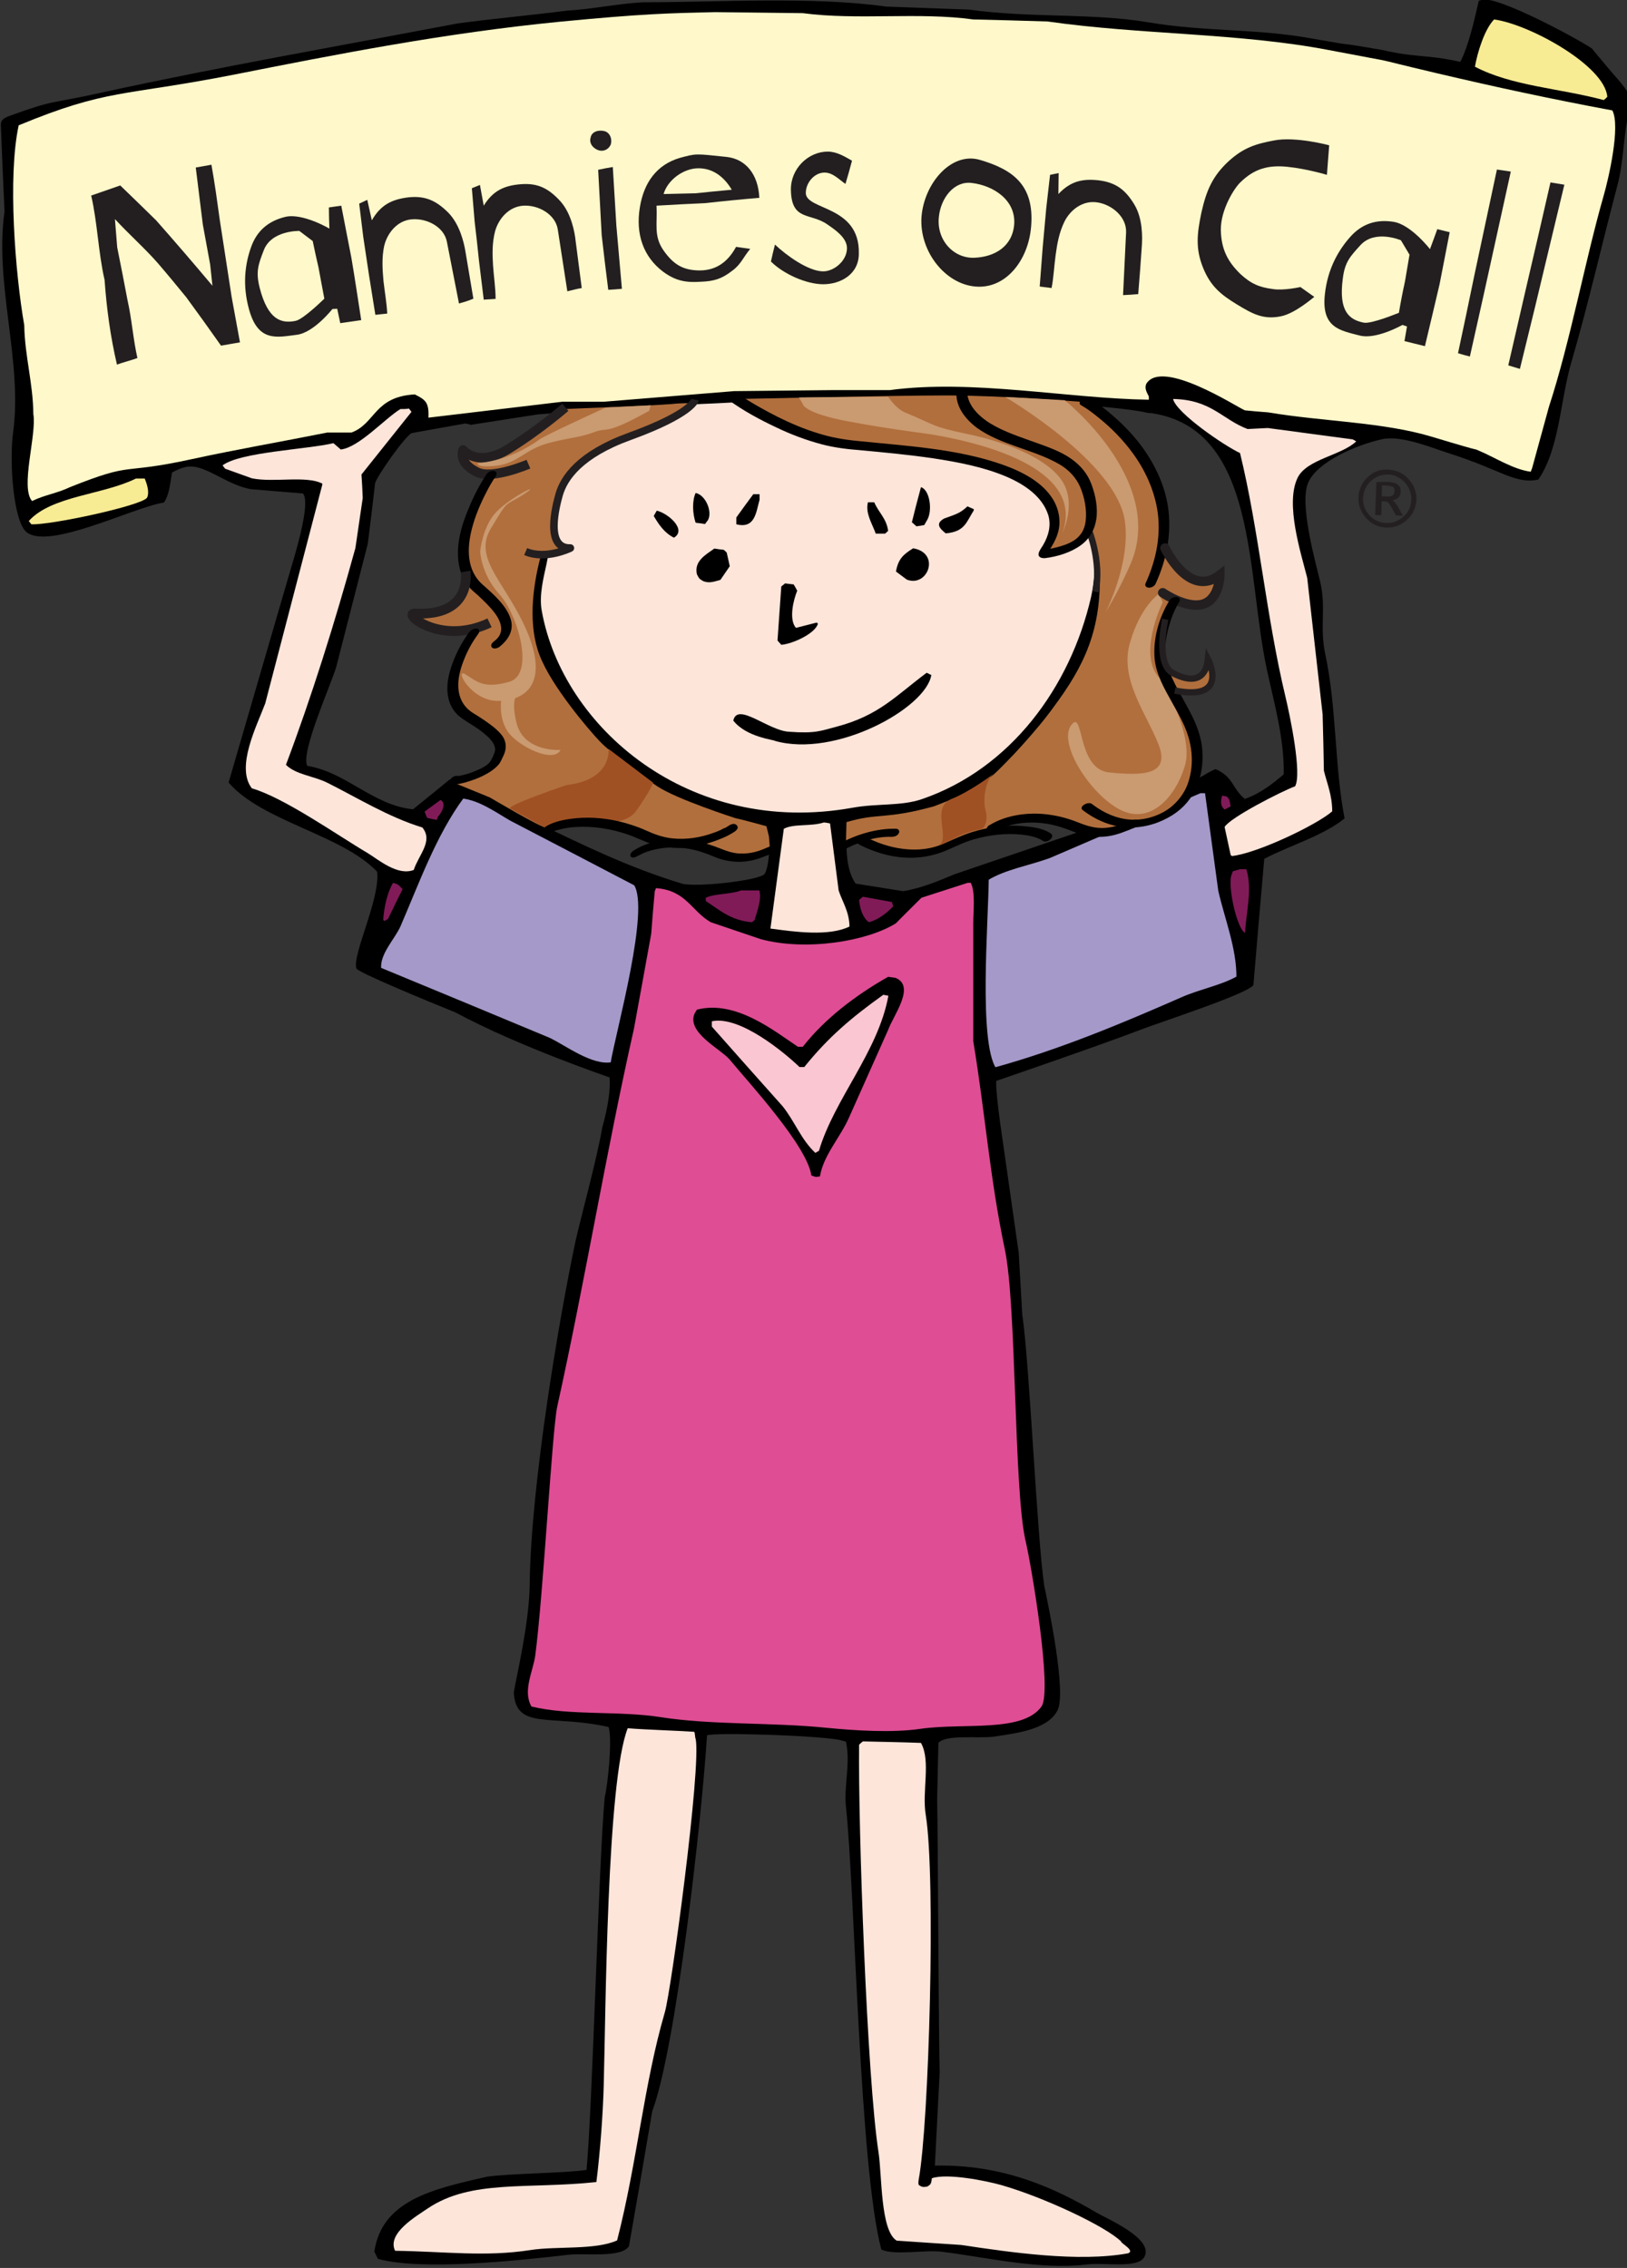 <?xml version="1.0" encoding="utf-8"?>
<!-- Generator: Adobe Illustrator 22.0.1, SVG Export Plug-In . SVG Version: 6.00 Build 0)  -->
<svg version="1.1" id="Layer_1" xmlns="http://www.w3.org/2000/svg" xmlns:xlink="http://www.w3.org/1999/xlink" x="0px" y="0px"
	 viewBox="0 0 644.1 897.6" style="enable-background:new 0 0 644.1 897.6;" xml:space="preserve">
<rect x="0" y="0" width="644.1" height="897.6" fill="#333333" stroke="none"/>
<style type="text/css">
	.st0{fill-rule:evenodd;clip-rule:evenodd;}
	.st1{fill-rule:evenodd;clip-rule:evenodd;fill:#FFF8CA;}
	.st2{fill-rule:evenodd;clip-rule:evenodd;fill:#F7EB94;}
	.st3{fill-rule:evenodd;clip-rule:evenodd;fill:#FDE5DA;}
	.st4{fill-rule:evenodd;clip-rule:evenodd;fill:#A599C9;stroke:#000000;stroke-width:1.252;stroke-miterlimit:2;}
	.st5{fill-rule:evenodd;clip-rule:evenodd;fill:#DF4D94;}
	.st6{fill-rule:evenodd;clip-rule:evenodd;fill:#801B58;}
	.st7{fill-rule:evenodd;clip-rule:evenodd;fill:#FAC6D1;}
	.st8{fill-rule:evenodd;clip-rule:evenodd;fill:#B16F3D;}
	.st9{fill-rule:evenodd;clip-rule:evenodd;fill:#CA9A70;}
	.st10{fill:#B16F3D;}
	.st11{fill:#CA9A70;}
	.st12{fill-rule:evenodd;clip-rule:evenodd;fill:none;stroke:#231F20;stroke-width:2.501;}
	.st13{fill:none;}
	.st14{fill:none;stroke:#231F20;stroke-width:3.752;stroke-linejoin:round;}
	.st15{fill:none;stroke:#231F20;stroke-width:3.001;stroke-linejoin:round;}
	.st16{fill-rule:evenodd;clip-rule:evenodd;fill:#A05124;}
	.st17{fill:none;stroke:#231F20;stroke-width:3.752;stroke-linecap:round;}
	.st18{fill:none;stroke:#231F20;stroke-width:2.501;}
	.st19{fill:none;stroke:#231F20;stroke-width:3.846;}
	.st20{fill:#231F20;}
</style>
<g>
	<g>
		<g>
			<g>
				<g>
					<path class="st0" d="M254.9,0.9c29.4,0,66.8-2.4,95.9,1.7c10.9,0.4,21.9,0.8,32.8,1.2c24.4,3.4,48.7,1.3,70.8,5
						c22.2,3.8,43.1,2.5,64.1,6.3c25.5,4.5,3.3,0.3,28.8,4.7c13.2,3.1,17.7,1.7,30.8,4.7c3.1-5.9,5.6-16.4,7.3-24.2
						c0.5-0.1,1-0.3,1.4-0.4c6.4-1.5,38.2,15.7,43.4,19.3c2.6,3.1,5.1,6.2,7.7,9.2c1.9,2.4,9.1,9.3,7.7,13.5
						c-3,9.2-2.6,21.6-5.3,31.5c-5.9,22.2-11.5,47-18.3,70.2c-4.4,15.2-4.6,33.9-13,46.2c-9.4,1.9-14.5-3.8-35.7-10.5
						c-5.8-1.8-18.2-7.1-26-5.5c-10.2,2.2-25.8,8.9-29.4,17.2c-3.7,8.4,3,31.8,4.8,39.5c2.3,9.9-0.3,17.8,1.9,28.2
						c4.6,21.1,3.7,44.9,7.7,65.2c-8.3,6.8-21.9,10.8-31.8,16c-1.5,16.7-2.9,33.4-4.3,50c-2.7,3.6-37.1,14.7-44.8,17.7
						c-17.3,6.6-57,20.2-57,20.2s-0.5,3.4,2.6,24c2.1,14.7,4.2,29.4,6.3,44.1c0.5,8.1,0.9,16.3,1.4,24.4
						c2.9,19.5,5.8,87.9,8.7,107.3c1.8,8.5,8.8,42.2,5.3,49.2c-3.6,7.3-14.7,9-25.1,10.5c-6.1,0.9-19-1-22.1,2.5
						c-0.2,7.4-0.3,14.9-0.5,22.3c0.3,12.3,0.6,95.7,1,108c-0.6,12.3-1.3,24.7-1.9,37c27.4-0.6,48,9.2,63.8,18.5
						c4.4,2.6,23.2,10.5,19.1,17.7c-2.6,4.6-15.5,2.1-22.6,2.9c-18.4,2.3-39.9-2.8-57.4-5c-6.8-0.9-18.9,1.6-24.1-0.9
						c-8.7-32.8-10.4-141.3-14-175.3c-0.9-8.2,1.9-17,0-25.7c-0.5-0.1-1-0.3-1.5-0.4c-5.3-1.9-50.1-3.4-53.5-2.1
						c-2.1,33.3-12.3,123.8-21.7,148.8c-3,17.8-6.1,35.6-9.2,53.4c-3.2,4.8-17.5,2.6-24.1,3.4c-20,2.3-58.1,6.4-75.3,1.6
						c-0.5-1-1-2-1.4-2.9c3-20.1,22.7-24.7,44.6-29.6c8.3-1.3,31-1.4,39.4-2.7c2.4-25.5,4.8-122,7.2-147.5
						c1.3-5.3,3.1-23.5,1.5-27.8c-22.9-5.1-36.7,1.4-37.5-13.7c1.1-6.5,6.1-27.3,6.3-42.6c0.4-39.4,11.8-106.2,18.1-135.8
						c1.8-8.3,8.7-33.4,10.6-45.1c3.9-13.7,2.9-19.9,2.9-19.9s-35.7-12.1-61-25.7c-12.1-4.9-38.7-15.9-39.2-17.4
						c-1.8-5.2,9.5-27.7,8.2-38.3c-14-14.7-45.6-19.9-58.8-35.3c8.2-28.2,16.4-56.3,24.6-84.5c1.3-4.4,8.2-26.4,4.8-29.9
						c-6.9-0.6-13.8-1.1-20.7-1.7c-7.8-1.5-14-6.5-20.2-8.4c-4.4-1.3-7-0.2-10.9,1.8c-0.8,4.6-1,8.6-3.2,11.9
						c-12,1.8-45.5,18.9-54.4,11.7c-5.2-4.2-6.9-27.9-5.3-39.5c3.8-28.1-7.5-58.7-3.4-87.4c-0.5-10.8-1-21.6-1.4-32.4
						c0-2.5-0.8-3.9,3.3-5.4c18.7-6.8,15.3-4.5,37.2-9.4C87.2,26.4,133.2,18.4,181,9.3c14.8-2,28.8-3.2,43.5-5.1
						C234.2,3.7,245.3,1.3,254.9,0.9z M501.6,265.3c-8.3-37.9-3.5-95.5-45.8-101.8c-1,0-1.5-0.2-1.6-0.1c-9.3-2.7-73.1-6.7-73.1-6.7
						l-88.3,1.2l-3-0.7l0.5,0.6c2.1-0.1-0.8,0.7,1.5,0.7c22.4,0.2,53.4,5.4,97,18.6c38.5,11.6,50.6,37.3,47.7,63.4
						c-6.7,28.3-26,54.1-42.3,65.5c-7.5,5.3-13.4,10.2-23.2,13.4c-11,3.6-22.9,3-35.7,5.9c-0.3,8.7-0.9,18,3.4,24.4
						c6.3,1,12.5,2,18.8,3c7.5-1.2,14.1-4.1,20.4-6.7l52.3-17.8l1.6-0.7c5.5-1.8,11.5-3.8,15.3-6.7l5.8-2.5l4.9-2.4
						c7.5-1.2,12.5-5.3,17.9-8.6l0.6-0.3V307c1.6-1,3.2-1.9,4.9-2.6c7.1,3,6.5,7.6,11.6,11.8c6.4-2.3,10.8-5.9,15.4-9.7
						C508.5,292.3,504.3,277.9,501.6,265.3z M222.1,274.6c-8.7-12.1-17.1-31.5-12-53c1.5-7.1,3.1-14.2,4.6-21.3
						c4.4-10.7,9.9-19,15.2-22c8.7-5,18.8-15,42.7-18.4l-0.1-0.4l-50.2,3.8c0,0,0,0-0.1,0c0,0-0.1,0-0.1,0l-9.1,0.7l-26.4,4.1
						l-0.4,0.1c-0.1-0.1-0.1-0.2-0.1-0.2c-0.6-0.1-1.3-0.3-1.9-0.4c-7.1,1.3-14.1,2.5-21.2,3.8c-2.7,1.3-13.5,16.6-14.5,19.8
						c-0.9,8-1.9,16-2.9,24c-4.2,16.3-8.3,32.5-12.5,48.8c-2.2,7.3-14.1,33.7-11.5,39.1c15.5,2.5,26,15.6,41.9,17.2
						c4.8-3.9,9.7-7.8,14.5-11.8c1.1,0.4,2.2,0.8,3.4,1l11.4,5.5c0,0.1,0.1,0.2,0.1,0.2c0.8,0.2,1.5,0.6,2.2,0.9l6.6,3.2
						c3.7,2.2,7.1,4.6,10.9,6.4c18.9,9,36,17.5,57.3,24c5.4,1.6,30.6-1.2,32.8-3.8c2.1-3.5,2.5-15.2,0.5-18.9
						C261.4,317.5,242.3,302.8,222.1,274.6z"/>
					<path class="st1" d="M169.6,165.3c17.7-2.1,35.3-4.2,53-6.3c5.5,0,10.9,0,16.4,0c17.2-1.4,34.4-2.8,51.6-4.2
						c12.9-0.1,25.7-0.3,38.5-0.4c7.7,0,15.4,0,23.1,0c32.9-4.4,70,3.3,102.6,3.8c0-0.4,0-0.9,0-1.3c-0.8-1.6-1.8-3.2-1-5
						c6.2-10.1,35.7,9.1,39,10.5c3.1,0.3,6.1,0.6,9.2,0.8c22,3.7,45.5,3.8,65,9.7c23.8,7.2,14.8,4,18.3,5.4
						c6.3,2.6,13.7,7.5,20.7,8.4c0.1-0.4,0.3-0.8,0.5-1.3c2.2-8.1,4.5-16.3,6.7-24.4c8.6-26.4,14.3-57.9,21.7-83.7
						c1.9-6.6,6.7-27.3,3.4-33.6c-24.7-4.6-45.5-9.1-69.4-14.7c-32.2-7.6-9-2.7-42.9-9.2c-35.5-6.8-74.2-6-111.3-11.3
						c-9.8-0.3-19.6-0.6-29.4-0.8c-21.5-3-45.8,0.4-67.5-2.5c-11.6-0.1-23.1-0.3-34.7-0.4c-17.8,0.4-28.4,0.6-61.5,3.8
						c-45.7,4.5-87.9,12.8-129.3,21C48.4,38.2,42.7,35,7.4,49.6C3,69.8,6,108.2,9.6,128.7c0.2,12.2,3.5,23,3.6,35.2
						c1.4,8.1-5.3,29-0.5,34.4c5.1-2.5,9.8-3,15-5.5c26.1-10.4,19.1-4.7,48.3-11.1c18-3.9,36-7,53.5-10.5c3.2,0,6.4,0,9.6,0
						c9.6-3.5,8.9-14.2,25.1-15.1C168.4,158.2,169.9,159.2,169.6,165.3z"/>
					<path class="st2" d="M591.5,7.7c-3.7,3.7-6.6,12.9-7.6,18.7c14.7,7.7,33.4,8.5,51,13.2c0.5-0.4,1-0.8,1.4-1.3
						C635.3,26,605.5,9.6,591.5,7.7z"/>
					<path class="st3" d="M334.9,157.3c-9.2,3.2-22.9-0.4-32.8,0.9c-16.5,2.1-32.3,1.1-47.7,3.8c-6.1,1.1-14.2-0.3-18.8,1.7
						c-4,8-8,16-12,24c-3.9,11.3-4.6,22.7-7.2,35.3c-1.2,5.6-3.1,12.7-1.9,18.9c8.3,45.8,58.2,89.4,122.9,77.8
						c9.9-1.8,19.3-0.6,27.5-3.4c35.1-12,58.8-44.3,67-79.9c5.9-25.6-6.8-66.3-20.7-76.1c-4.3-3-15.7-0.3-22.2-1.3
						C372,156.5,351.9,160,334.9,157.3z"/>
					<path class="st3" d="M158.5,161.9c-6.2,3.8-16.4,15.2-23.6,16c-1-0.8-1.9-1.7-2.9-2.5c-10.6,2.5-37,3.5-43.9,8.8
						c0.3,0.4,0.7,0.8,1,1.3c3.5,1.3,7.1,2.5,10.6,3.8c8.7,1.8,21.5-1.2,27.9,2.1c0,0.1,0,0.3,0,0.4c-7.5,28.9-15.1,57.7-22.6,86.6
						c-3.3,8.8-11.8,25.2-5.3,33.6c12.8,3.7,34.1,18.7,45.8,25.6c4.3,2.6,11.9,9.2,18.3,6.7c2-6.1,7.8-11.4,3.4-16.8
						c-13.4-4.1-25.8-11.8-37.6-17.7c-5.4-2.7-12.5-3.2-16.4-7.1c10-26.5,19.3-56,27.5-85.8c1-6.6,1.9-13.2,2.9-19.8
						c-0.1-3.1-0.3-6.2-0.5-9.3c6.6-8.3,13.2-16.5,19.8-24.8c-0.3-0.4-0.6-0.8-1-1.3C160.8,161.9,159.6,161.9,158.5,161.9z"/>
					<path class="st0" d="M364.6,192.8c3.5,1.1,4.6,9.2,2.5,12.9c-0.4,0.7-0.8,1.4-1.2,2.1c-1,0.2-2.1,0.4-3.1,0.5
						c-0.6-0.5-1.2-1.1-1.8-1.6C362.1,202.2,363.3,197.5,364.6,192.8z"/>
					<path class="st0" d="M275.4,195.1c3.9,0.8,6.7,7.3,4.9,10.7c-0.4,0.5-0.8,1.1-1.2,1.6c-1.2-0.2-2.5-0.4-3.7-0.5
						C274.1,203.2,274,198,275.4,195.1z"/>
					<path class="st0" d="M298.2,195.6c0.8,0,1.6,0,2.5,0c0,0.7,0,1.4,0,2.2c-1.4,4.8-1.7,11.6-9.2,9.7c0-0.9,0-1.8,0-2.7
						C293.7,201.7,296,198.6,298.2,195.6z"/>
					<path class="st0" d="M343.6,198.8c0.8,0,1.6,0,2.5,0c1.8,4.2,4.8,6.3,5.5,11.3c-0.4,0.4-0.8,0.7-1.2,1.1c-1.2,0-2.5,0-3.7,0
						C345.3,207.3,342.5,203.1,343.6,198.8z"/>
					<path class="st0" d="M383,200.4c0.8,0.4,1.6,0.7,2.5,1.1c0,0.2,0,0.4,0,0.5c-3,4.7-3.5,8.4-11.1,9.1c-2.5-2-4.2-3.9-0.6-5.9
						C378.5,203.5,380,203.2,383,200.4z"/>
					<path class="st0" d="M260,202.1c4.6,1.1,12,7.6,6.8,10.7c-3.8-1.9-6-5.2-8-8.6C259.2,203.5,259.6,202.8,260,202.1z"/>
					<path class="st2" d="M53.8,189.4c-13.1,6.5-33.4,6.8-42.4,16.8c0.3,0.4,0.6,0.8,1,1.3c7.5,0.4,43.4-7.3,45.8-10.5
						c1.1-2.2-0.1-5.6-0.9-7.6C56.1,189.4,55,189.4,53.8,189.4z"/>
					<path class="st0" d="M282.8,217.1c1.2,0.2,2.5,0.4,3.7,0.5c0.4,0.3,0.8,0.7,1.2,1.1c0.4,1.8,0.8,3.6,1.2,5.4
						c-1.2,1.8-2.5,3.6-3.7,5.4c-2.3,0.6-4.3,1.5-6.8,0.5c-1.6-0.9-1.6-1-2.5-2.7C274.7,222.1,279.3,219.6,282.8,217.1z"/>
					<path class="st0" d="M361.5,217c11,1.9,5.8,15.6-2.5,12.4c-1.4-1.1-2.9-2.1-4.3-3.2C355.6,221.1,357.7,219.4,361.5,217z"/>
					<path class="st0" d="M310.8,230.9c1.1,0.1,2.2,0.3,3.4,0.4c0.5,0.8,1,1.7,1.4,2.5c-1.5,3.6-3.4,11.4-0.5,14.7
						c2.7-0.7,5.5-1.4,8.2-2.1c0.2,0.1,0.3,0.3,0.5,0.4c-0.9,3.8-9.8,8-14.5,8.4c-0.5-0.6-1-1.1-1.5-1.7c0.5-7.2,1-14.3,1.5-21.4
						C309.8,231.7,310.3,231.3,310.8,230.9z"/>
					<path class="st0" d="M366.8,266.3c0.5,0,1.4,0.8,1.9,0.8c-2,13.1-37.9,33-62,26.1c-0.1-0.4-11.2-1.4-16.4-8
						c1.6-7.5,13.9,4,22,4.4c10.7,0.8,12.7-0.4,18.9-2C347.9,283.2,354.5,275.5,366.8,266.3z"/>
					<path class="st4" d="M475.1,313.3c-19.9,8.6-39.8,17.1-59.7,25.7c-8.6,3.1-17.5,4.5-24.6,8.8c-0.2,17.9-4,64.2,2.9,75.2
						c0.2,0,0.3,0,0.5,0c26-7.2,50.9-17.7,73.7-27.7c7.2-3.2,15.7-4.7,22.2-8.4c0.1-11.7-4.7-23.5-7.2-34.5
						c-1.8-13-3.5-26.1-5.3-39.1C476.7,313.3,475.9,313.3,475.1,313.3z"/>
					<path class="st4" d="M183.1,315.4c-10.9,14.7-17.8,34-25.1,50.9c-2.2,5-8.4,11.1-7.7,17.2c22.3,9.2,44.7,18.5,67,27.8
						c6.2,2.9,16.9,11.2,25,9.7c2.2-13,15.8-61.3,9.2-71.1c-16.4-8.6-32.8-17.1-49.1-25.6C197.1,321.3,190.2,316.2,183.1,315.4z"/>
					<path class="st3" d="M326.2,325.5c-5.3,1.7-11.8,0.4-15.9,2.5c-1.8,13.2-3.5,26.3-5.3,39.5c9.6,1.3,23.1,3.2,31.3-0.8
						c-0.1-6-2.9-9.9-4.3-14.3c-1.1-8.8-2.3-17.7-3.4-26.5C327.8,325.7,327,325.6,326.2,325.5z"/>
					<path class="st5" d="M383.1,349.4c-6.1,2-12.2,3.9-18.3,5.9c-3.4,3.4-6.8,6.7-10.1,10.1c-11.5,7.2-35.6,11.1-53.5,6.3
						c-6.6-2.2-13.2-4.5-19.8-6.7c-7.7-4.4-9.7-12.6-21.7-13.5c-0.2,0.4-0.3,0.8-0.5,1.3c-0.5,5.6-1,11.2-1.4,16.8
						c-2.3,12.5-4.5,25-6.8,37.4c-11,48.7-19.3,99.5-30.4,149.7c-2,9.2-5.6,75.3-8.7,98.5c-0.8,6.1-5.1,14-1.5,20.2
						c15.2,3.7,34.5,1.6,51.1,4.2c20.5,3.2,43.6,2,65.5,4.2c11.3,1.1,26.2,2.1,37.6,0.4c17-2.4,40.3,1.6,47.7-8.8
						c4.4-6.2-4-55.9-6.3-65.6c-4.7-20.2-3.5-93.1-8.2-115.3c-6-28.5-7.8-54.2-12.5-82.4c0-15.6,0-31.1,0-46.7c0-5,0.9-12.4-1-16
						C384,349.4,383.6,349.4,383.1,349.4z"/>
					<g>
						<path class="st6" d="M483.8,314.9c-0.6,2.3-0.7,4.1,1,5.5c0.8-0.4,1.6-0.8,2.4-1.3c-0.2-0.8-0.3-1.7-0.5-2.5
							C485.7,315.1,486.1,315.3,483.8,314.9z"/>
						<path class="st6" d="M174.4,316.6c-2.1,1.5-4.2,3.1-6.3,4.6c0.3,0.8,0.6,1.7,1,2.5c1.3,0.3,2.6,0.6,3.8,0.8
							c0.2-0.4,0.3-0.8,0.5-1.3C174.9,321.6,176.9,317.9,174.4,316.6z"/>
						<path class="st6" d="M491,344c-1,0.3-1.9,0.5-2.9,0.8c-0.2,0.4-0.3,0.8-0.5,1.3c-1.8,3.9,2,21.5,5.3,23.1
							c0.4-8.2,3-17.1,0.5-25.2C492.6,344,491.8,344,491,344z"/>
						<path class="st6" d="M155.6,349.4c-2.3,3.9-3.5,9.4-3.9,14.7c0.2,0.1,0.3,0.3,0.5,0.4c0.5-0.3,1-0.6,1.4-0.8
							c1.9-3.9,3.8-7.9,5.8-11.8C158.1,350.7,158,350,155.6,349.4z"/>
						<path class="st6" d="M293.4,352.4c-4,1.6-10.4,1.2-14,2.9c0,0.4,0,0.8,0,1.3c5.3,3.4,9.8,7.7,18.3,8.4c0.3-0.3,0.7-0.6,1-0.8
							c1-3.4,2.9-8.3,1.9-11.8C298.2,352.4,295.8,352.4,293.4,352.4z"/>
						<path class="st6" d="M341.6,354.9c-0.5,0.4-1,0.8-1.5,1.3c0.3,3.5,1.5,7.1,3.9,8.8c4-1.1,7.2-3.8,9.6-6.3
							c-0.2-0.6-0.3-1.1-0.5-1.7C349.3,356.3,345.5,355.6,341.6,354.9z"/>
					</g>
					<path class="st0" d="M351.6,386.6c1,0.1,1.9,0.3,2.9,0.4c8.1,3.3-0.8,14.8-2.9,20.6c-5.1,11.5-10.3,23-15.4,34.5
						c-3.4,7.9-10.2,15-11.6,23.5c-1.8,0.3-1.9,0.2-3.4-0.4c-1.7-11.7-24.5-36.4-32.3-45.8c-3.5-4.2-17-10.6-14-18.1
						c0.3-0.5,0.6-1.1,1-1.7c15.4-4,30.8,8.6,40,14.7c0.6,0,1.3,0,1.9,0C326.5,403.2,338.7,393.9,351.6,386.6z"/>
					<path class="st7" d="M349.7,393.7c-12.6,9-21.8,16.8-31.3,28.6c-0.6,0-1.3,0-1.9,0c-5.5-5.3-23.5-20.5-34.7-18.1
						c0,0.7,0,1.4,0,2.1c9.3,10.5,18.6,21,28,31.5c4.9,6.1,7.3,13.2,13,18.5c0.5-0.3,0.9-0.6,1.4-0.8c6.1-20.6,23.4-39.1,27.5-61.4
						C351,394,350.3,393.8,349.7,393.7z"/>
					<path class="st3" d="M248.5,684c-8.3,21-8.7,113.1-9.5,141.4c-0.3,11.3-1.4,26.2-2.9,38.2c-27.3,2.9-49.6-1.1-66.7,10.4
						c-4.7,3.2-16.3,9.9-13,16.8c20.3,0.3,35.6,2.5,53.7-0.3c10.2-1.6,25.6,0.1,34.2-3.8c7.9-30.6,10.6-61.9,18.9-90.3
						c2.5-8.5,14.5-97.1,12.2-108.2c-0.3-0.4-0.2-2.4-0.6-2.8C267.3,684.9,256.1,684.6,248.5,684z"/>
					<path class="st3" d="M341.6,689.2c-0.5,0.4-1,0.8-1.5,1.3c-0.4,32.1,3.1,131.9,7.7,161.4c1.4,9.2,0.7,31,7.2,34.9
						c8.5,0.6,17,1.1,25.5,1.7c19.4,2.9,46.4,6.9,66.1,3.3c2.9-1.1-3-4-2.8-4.7c-6-5.9-30.3-17.4-47.4-22.3
						c-6-1.7-21.4-4.8-27.5-2.7c-0.3,2.8-0.7,2.4-1.8,3.3c-1.6,0.2-1.9,0.3-3.2-0.5c-0.5-0.4-0.3-1.5-0.2-2.3
						c4.1-22,6.8-119.5,2.8-144.2c-1.6-9.5,2.1-21.4-1.9-28.6C357,689.5,349.3,689.4,341.6,689.2z"/>
					<path class="st8" d="M374.8,156.5c-21.4,0-80.9,1.4-80.9,1.4s18.3,18.7,56.4,19.7c22.2,0.6,54.7,7.8,66.1,20.4
						c5.2,5.7-3.1,15.6-3.1,20.4c0,6.5,12.1-4.5,16.7-7.1c2-1.1,4.9,7.8,5.1,9.8c1.8,24.8-4.3,39.7-16,56
						c-4.7,6.6-7.1,9.4-10.1,12.9c-2.2,2.6-6.9,7.9-10.5,11.5c-8.9,9.2-12.1,11.2-28.7,17.6c-19.5,5.4-22.2,2.5-34.7,6.3l-0.2,8.3
						c0,0,2.5-2.6,6.2-0.9c6.9,3.2,17.4,8.5,27.1,4.7c14.7-5.7,19.4-8.1,33.4-13.2c8.6-3.1,20.2,2.6,29.9,4.4
						c6.7,1.2,11.9-1.2,17-2.2c17.6-3.5,27.7-12.8,25.8-32.6c0,0-5.2-10.4-9-19.7c-0.9-2.3,11.7,0.4,13.3-1.7
						c2.4-3.2,2.2-6,0.2-11.5c-1.2-3.2,0.9,17.7-17.5,2.4c-1.5-1.2-1-17.9,1.9-22.9c2.2-3.8,11.5-1,15-2.7c1.6-0.8,8.2-11.9,2.8-9.4
						c-6.9,3.3-12.4,0.6-16.4-5.4c-6.6-9.8-5.6-30.2-8.6-35.8c-10.5-19.4-28.4-28.2-28.4-28.2S396.2,156.5,374.8,156.5z"/>
					<path class="st9" d="M459.8,269.1c0,0,13,21.7,9.3,33.9c-3.6,12.2-13.5,23.5-25.4,17.6c-11.9-5.9-24.9-26.2-19.7-33.5
						c5.2-7.2,2.1,17.2,15,18.6c13,1.3,24.4,1.3,19.7-10.9c-4.7-12.2-15.6-25.8-11.4-40.3c4.1-14.5,11.4-19.4,11.4-19.4l1.6,3.2
						C460.4,238.3,449.5,260,459.8,269.1z"/>
					<path class="st9" d="M317.8,159.9c0,0,0.3,3.6,18.1,6.9c19.8,3.7,29.5,4.4,37.2,5.9c11.6,2.3,57.4,11.6,47.4,38.5
						c0,0,6-12.1-0.2-21.1c-6.2-9-22-15.1-37.2-18.3c-14.4-3-11.9-3.2-24.9-8.6c-3.7-1.6-6.6-6.2-6.6-6.2l-35.3,0.3L317.8,159.9z"/>
					<path class="st10" d="M224,161.9c0,0-16.5,14-20.1,15c-3.6,0.9-17.9,6.1-19.4,2.9c-1.5-3.2,0,0,0,0s0.4,5.1,2.6,5.8
						c0,0,5.1,2.5,7.3,2.5c2.2,0-4.7,9.3-4.7,9.3s-10.6,19.1-5.1,28.7c0,0-0.4,8.9-3.7,11.5c-3.3,2.6-17.2,5.8-17.2,5.8
						s5.1,7.7,14.3,7c9.1-0.6,10.2-1.6,10.2-1.6s-11.3,16.9-8.8,23.6c2.6,6.7,4,12.1,11,15c6.9,2.9,9.9,12.8,6.6,15
						c-3.3,2.2-16.8,7.6-16.8,7.6l13.7,5.6c0,0,20.6,12.2,22.2,11.9c5.4-1,9-5.3,21.5-1.8c11.7,3.2,31.2,8.3,47.3,11.8
						c8.8,1.9,20-0.3,20-0.3l-0.5-6.2l-1-4c0,0-8.9-2.5-12.3-3.2c0,0-23.3-7.5-30.9-12.6c-7.6-5.1-18.8-13.6-22.8-17.8
						c-4-4.2-19-21.7-23.7-33.8c-4.7-12.1-2.9-26.9,0.2-38.9c0,0,10.1-1.7,10.6-2.5c0,0-6.3-4.8-5.7-9.9c0.5-5.1,2.8-19.4,13.6-27.1
						c11.5-8.2,18-7.5,24.6-10.2c6.6-2.7,15.4-9.7,16.2-11.3c0,0-3-0.3-7.1,0.2C254.3,160.8,225.8,161.7,224,161.9z"/>
					<path class="st11" d="M198.5,276.3c0,0-1.4,7.5,2.5,13.2c3.8,5.7,18.1,12.9,20.9,7.3c0,0-14.7,1.1-17.5-11
						c-2.9-12.1,2.3-12.4,2.3-12.4L198.5,276.3z"/>
					<path class="st12" d="M431,209.6c0,0,5.2,12.7,2.7,24.6"/>
					<g>
						<path class="st13" d="M380.7,155.2c0,2.6,0.2,11.9,21.2,19.3c16.4,5.8,25.7,8.5,28.9,20.7c3.5,13.8-0.3,21.2-16.4,23.9
							c-4.9,0.8,6.3-5.6,2.2-17.2c-7.8-21.9-58.4-23.5-81-26.1c-22.7-2.6-45.3-18.9-45.3-18.9"/>
						<path class="st0" d="M378.6,155.8c0,5.4,3.5,10,8.1,13.5c9.6,6.9,22.3,8.5,32.6,14.4c3.8,2.2,6.7,5.3,8.3,9
							c1.8,4.2,2.7,9.1,2.2,13.5c-0.2,1.7-0.7,3.3-1.6,4.7c-0.4,0.6-0.8,1.1-1.5,1.8c-0.3,0.3-1.4,1.2-1.9,1.4
							c-1.9,1.2-4.1,1.9-6.4,2.5c-1.2,0.3-2.5,0.6-3.7,0.8c-0.2,0-0.9,0-0.3,0.1c0.2,0,0.7,0.4,0.7,0.8c0,0.4-0.1,0.4,0,0.2
							c0.1-0.3-0.2,0.4-0.1,0.1c0.1-0.2,0.2-0.4,0.3-0.6c0.4-0.6,0.7-1.2,1.1-1.8c1-1.7,1.9-3.5,2.4-5.3c1.3-4.4,0.5-9.2-1.9-13.2
							c-4.1-6.8-12.1-11-20-13.8c-18.2-6.4-38.3-7.4-57.6-9.4c-5.2-0.5-10.4-1.4-15.4-3c-5.6-1.7-11-4-16.2-6.6
							c-3.9-2-7.8-4.1-11.5-6.4c-1.1-0.7-2.3-1.5-3.4-2.2c-0.3-0.2-0.6-0.4-0.9-0.6c-0.3-0.2,0.4,0.2,0,0c-0.9-0.7-2-0.4-2.8,0.2
							c-0.6,0.4-1.6,1.8-0.7,2.4c5.8,4.2,12.2,7.7,18.8,10.8c5.8,2.8,11.9,5.1,18.3,6.8c5,1.3,10.1,1.9,15.3,2.3
							c9.6,0.9,19.2,1.8,28.7,3.2c9.8,1.5,19.8,3.4,28.8,7.2c7.5,3.2,14.4,8,16.7,15.3c1.2,4.1,0.1,8.2-2.1,11.9
							c-0.6,1-1.4,2-1.7,3.1c-0.4,1.5,0.9,2.1,2.5,2c5-0.6,10.4-2.3,14.3-5.2c3.5-2.6,5.4-6.2,6-10.2c0.7-4.5-0.3-9.5-1.9-13.8
							c-1.5-4.1-4.2-7.4-8-10.1c-4.1-2.9-9.2-4.7-14-6.4c-6.3-2.3-12.7-4.3-18.2-7.7c-3.2-2-6.2-4.7-7.8-7.8c-0.5-1-0.9-2.1-1.1-3.2
							c0.1,0.4,0-0.2,0-0.3c0-0.2,0-0.4,0-0.5c0-0.3,0-0.6,0-1c0,0,0-0.1,0-0.1C382.8,152.3,378.6,154,378.6,155.8L378.6,155.8z"/>
					</g>
					<path class="st9" d="M421.5,158.4c0,0,40,31.7,26.2,64.5c0,0-4.2,10-10,19.4c0,0,10-19.4,7.6-36.1
						c-3.2-23.3-47.4-49.1-47.4-49.1l13.1,0.7L421.5,158.4z"/>
					<path class="st14" d="M209.2,183.7c0,0-14.2,6.1-20.2,3.2c-1.3-0.6-7.3-3.5-5.7-8.8c0,0,5.7,7.1,17.8-0.3
						c12.1-7.4,22.7-16.6,22.7-16.6"/>
					<path class="st15" d="M275.2,158.2c0,0-1.1,5.5-25.9,14.5c-19.9,7.2-26,16.5-27.9,22.9c-1.4,4.9-5.7,21.6,4.4,21.3
						c0,0-9.7,4.8-17.7,1.4"/>
					<path class="st16" d="M223.3,325.1c12.4,0.8,24.1,2,28.5-4.1c5.5-7.7,6.8-11.2,6.8-11.2l-17.7-13.4c0,0,1.6,12.2-16.6,14.3
						c0,0-22,7.4-22.5,9.2l13.8,7.6L223.3,325.1z"/>
					<path class="st9" d="M257,162.6c-18,10-16.2,6.3-21.7,8.4c-6.1,2.3-8.6,1.9-17.9,4.3c-9.3,2.3-12.3,8-20.7,9
						c-8.4,1-7.6-1-7.6-1s12.3-0.5,24.5-9.4c2.5-1.8,26.2-12.6,26.2-12.6l17.8-0.9L257,162.6z"/>
					<g>
						<path class="st13" d="M429.6,159c0,0,46.6,27.1,25.9,71.9"/>
						<path class="st0" d="M428,160.4c2.5,1.4,4.7,3.1,6.9,4.9c5,4,9.7,8.8,13.5,14c4.9,6.7,8.3,14.2,9.7,22.1
							c1.7,10-0.3,20.1-4.6,29.5c-0.4,0.9,0.2,1.6,1.3,1.7c1.2,0,2.3-0.7,2.7-1.6c4.4-9.6,6.4-20,4.9-30.3
							c-1.2-8.1-4.7-15.9-9.6-22.9c-3.8-5.4-8.6-10.3-13.9-14.7c-2.4-2-4.9-3.9-7.6-5.5c0,0,0,0,0,0
							C429.5,156.5,426,159.2,428,160.4L428,160.4z"/>
					</g>
					<path class="st17" d="M461.2,216.9c0,0,9.4,20.1,21.7,10.7c0,0,0,9.4-6.6,11.5c-6.6,2-16-4.5-16-4.5"/>
					<g>
						<path class="st13" d="M465,237.9c0,0-9.4,15.2-4.2,28.4c5.2,13.1,12.9,19.9,13.2,33.3c0.4,14.8-8.4,21.2-14.3,23.9
							c-10.9,5-21.4,2.1-29.2-4.1"/>
						<path class="st0" d="M463,237.6c-4.3,6.9-6.6,15.4-5.9,23.2c0.6,6.1,3.9,11.9,7,17.4c2.8,5,5.7,10,6.9,15.5
							c1.3,5.5,1.1,11.4-0.9,16.8c-1.3,3.5-3.9,6.9-6.9,9.2c-0.7,0.5-1.4,1-2.1,1.4c-0.2,0.1-0.3,0.2-0.5,0.3
							c-0.1,0-0.6,0.4-0.2,0.1c-0.3,0.2-0.7,0.3-1,0.5c-2.9,1.4-5.9,2.2-9.2,2.4c-6.7,0.4-13-2.4-17.9-6.2c-1.6-1.2-5.4,1.1-3.7,2.4
							c5.2,4,11.6,6.8,18.6,6.9c6.1,0.1,12-1.8,16.8-4.8c9.3-5.8,12.6-15.7,12-25.3c-0.3-5.8-2.5-11.2-5.3-16.4
							c-2.9-5.5-6.3-10.9-8.3-16.7c-1.8-5.4-1.1-11.3,0.4-16.6c0.9-3.2,2.2-6.4,3.9-9.3c0-0.1,0.1-0.2,0.2-0.3c0.5-0.8,0-1.7-1-1.8
							C464.8,236.2,463.5,236.7,463,237.6L463,237.6z"/>
					</g>
					<path class="st18" d="M461.3,245.1c0,0-4,17.6,3,21.3c7,3.7,13,3.3,13.9-5.6c0,0,8.9,16.9-13.1,12.5"/>
					<g>
						<path class="st13" d="M332.8,335.3c0,0,10.9-6.1,21-5.8"/>
						<path d="M333.6,336.6c5.5-3.1,12.6-5.6,19.3-5.4c1.2,0,2.4-0.4,2.9-1.4c0.5-0.8,0-1.8-1.1-1.8c-7.8-0.2-16.1,2.4-22.7,6.1
							c-0.8,0.4-1.8,1.3-1.3,2.2C331.3,337.1,332.8,337,333.6,336.6L333.6,336.6z"/>
					</g>
					<g>
						<path class="st13" d="M341,332.3c0,0,17.5,10.9,35,2c17.5-8.8,34.2-6.1,38.5-3.1"/>
						<path d="M339.4,333.8c2.3,1.4,4.9,2.4,7.4,3.3c5.4,1.9,11.4,2.8,17.3,2.2c3.7-0.4,7.2-1.3,10.5-2.7c3.6-1.5,7-3.3,10.9-4.4
							c5.9-1.7,12.4-2.5,18.6-1.9c3,0.3,6.4,0.9,8.8,2.5c1.6,1.1,5-1.6,3.1-2.9c-3.1-2.2-7.8-2.7-11.6-3c-6.5-0.5-13.3,0.5-19.5,2.4
							c-3.9,1.2-7.4,2.9-11.1,4.5c-3.1,1.4-6.5,2.2-10,2.4c-5.5,0.3-11.1-0.8-16.1-2.7c-1.8-0.7-3.6-1.5-5.3-2.5
							C340.8,329.8,337.5,332.5,339.4,333.8L339.4,333.8z"/>
					</g>
					<g>
						<path class="st13" d="M392.7,327.9c0,0,13.6-8.8,33.4-0.3c11.2,4.8,19.5-0.3,23-1.4"/>
						<path d="M393.7,329c0.4-0.3-0.1,0-0.1,0c0.4-0.2,0.8-0.4,1.2-0.6c1.6-0.8,2.5-1.1,4-1.5c5-1.5,10.3-1.7,15.5-0.9
							c3.8,0.6,7.3,1.8,10.8,3.2c3.3,1.3,6.8,2,10.4,2c2.8,0,5.6-0.6,8.2-1.5c1.1-0.4,2.2-0.8,3.2-1.2c0.4-0.2,0.8-0.3,1.2-0.5
							c0.2-0.1,0.3-0.1,0.5-0.2c-0.5,0.2,0.2,0,0.3-0.1c0,0,0.1,0,0.2-0.1c1-0.3,2.1-1.1,2.1-2.1c0-1-1.1-1.3-2.1-1.1
							c-1.7,0.5-3.5,1.4-5.1,1.9c-2.5,0.8-5.1,1.4-7.8,1.4c-3.8,0-7.1-1.3-10.4-2.6c-3.4-1.3-6.9-2.2-10.6-2.7
							c-7.9-1.1-16.9,0.1-23.5,4.2c0,0-0.1,0-0.1,0c-0.7,0.5-1.5,1.6-0.8,2.4C391.6,329.9,393,329.5,393.7,329L393.7,329z"/>
					</g>
					<g>
						<path class="st13" d="M194.4,188.1c0,0-20.8,31.1-5.2,44.8c11.4,10,14.5,16.7,7.3,22.2"/>
						<path class="st0" d="M192.6,187.7c-2.7,4.1-5,8.5-6.8,12.9c-3.3,7.6-5.8,16.3-3.8,24.4c0.6,2.6,1.8,5,3.5,7.1
							c1.1,1.3,2.4,2.4,3.7,3.5c1.7,1.6,3.4,3.2,4.9,4.9c2,2.2,4,4.9,4.3,7.8c0.2,2.3-0.9,4.1-2.8,5.5c-0.7,0.5-1.6,1.5-0.9,2.4
							c0.7,0.8,2.1,0.4,2.9-0.1c3.7-2.9,5.9-6.6,4.6-11c-1.6-5.3-6.7-9.8-11-13.6c-6.7-5.8-6.3-14.8-4.4-22.2
							c1.3-5.1,3.4-10,5.9-14.8c0.9-1.8,2.3-4.2,3.6-6.1c0.5-0.7,0.4-1.8-0.7-2C194.4,186.2,193.1,186.9,192.6,187.7L192.6,187.7z"
							/>
					</g>
					<path class="st19" d="M184.3,226.2c0,0,3.1,17.8-20,16.6c-5.2-0.3,10,12.9,29.5,3.7"/>
					<g>
						<path class="st13" d="M187.6,250.5c0,0-17.6,24-1.5,33.5c16.1,9.5,12.4,12.7,10.4,17.2c-2.1,4.5-14,8.1-16.1,7.7"/>
						<path class="st0" d="M185.8,250.1c-3.3,4.5-5.8,9.5-7.4,14.6c-1.2,3.9-1.8,8-0.8,12c0.5,1.9,1.4,3.8,2.7,5.3
							c1.7,2,4.1,3.3,6.4,4.8c2.1,1.3,4.1,2.7,5.9,4.3c1.1,0.9,2.3,2.3,2.8,3.3c0.2,0.4,0.4,0.9,0.5,1.3c0,0.1,0.1,0.7,0.1,0.4
							c0,0.2,0,0.5,0,0.7c0,0.2-0.1,0.4-0.1,0.6c-0.1,0.4,0.1-0.4,0,0c0,0.1-0.1,0.2-0.1,0.4c-0.2,0.4-0.3,0.8-0.5,1.3
							c-0.4,0.8-0.8,1.8-1.3,2.4c-0.8,1.1-2.4,2.1-3.9,2.8c-1.7,0.8-3.7,1.6-5.4,2.1c-0.8,0.2-1.6,0.4-2.5,0.6
							c-0.1,0-1.1,0.1-0.5,0.1c-0.1,0-0.3,0-0.4,0c-0.4,0,0.4,0.1,0.1,0c-1.1-0.2-2.3,0.3-3,1.2c-0.5,0.7-0.5,1.8,0.6,2
							c1.7,0.3,3.5-0.2,5.1-0.6c2.4-0.7,4.8-1.5,7-2.6c2.4-1.2,4.5-2.5,6.2-4.4c0.9-1,1.4-2.4,2-3.6c1.1-2.3,1.3-4.6,0.1-7
							c-0.9-1.6-2.4-3-3.8-4.2c-2.5-2-5.2-3.8-8-5.5c-7.4-4.4-7-12.5-4.7-19.2c1.6-4.6,3.6-8.5,6.5-12.4c0.5-0.7,0.5-1.8-0.6-2
							C187.7,248.7,186.4,249.3,185.8,250.1L185.8,250.1z"/>
					</g>
					<g>
						<path class="st13" d="M251.4,337.7c0,0,13.2-8.8,32.4-0.3c10.8,4.8,18.8-0.3,22.2-1.4"/>
						<path d="M252.4,338.8c0.1-0.1,0.2-0.2,0.4-0.2c-0.1,0.1-0.5,0.3,0,0c0.2-0.1,0.4-0.2,0.6-0.3c0.6-0.3,1.1-0.6,1.7-0.8
							c0.4-0.2,0.7-0.3,1.1-0.4c-0.4,0.1,0.3-0.1,0.3-0.1c0.3-0.1,0.6-0.2,0.9-0.3c4.9-1.5,10.1-1.6,15.1-0.8
							c3.6,0.6,7,1.8,10.3,3.2c3.2,1.4,6.7,2,10.3,2c2.7-0.1,5.3-0.6,7.8-1.5c1.1-0.4,2.1-0.8,3.2-1.2c0.4-0.2,0.8-0.3,1.2-0.5
							c0.2-0.1,0.4-0.1,0.5-0.2c0.4-0.1-0.3,0.1,0.3-0.1c1-0.3,2-1.1,2.1-2.1c0-0.9-1.1-1.3-2-1c-1.7,0.5-3.4,1.4-5.1,2
							c-2.5,0.9-5.1,1.4-7.9,1.3c-3.8,0-7.1-1.7-10.5-2.9c-3.3-1.2-6.8-2.1-10.3-2.5c-7.3-0.8-15.9,0.4-21.8,4.4
							c-0.7,0.5-1.5,1.6-0.8,2.3C250.3,339.7,251.6,339.3,252.4,338.8L252.4,338.8z"/>
					</g>
					<g>
						<path class="st13" d="M289.9,327.7c0,0-17.1,11.3-34.9,3c-17.8-8.3-34.4-5.1-38.6-2"/>
						<path d="M289,326.5c-0.6,0.4-1.2,0.7-1.8,1.1c-0.1,0-0.6,0.3-0.1,0c-0.2,0.1-0.3,0.2-0.5,0.2c-0.4,0.2-0.8,0.4-1.1,0.6
							c-1,0.4-2,0.9-3,1.2c-5.1,1.9-10.8,2.8-16.4,2.2c-3.7-0.4-7-1.6-10.3-3.1c-3.5-1.6-7.3-2.8-11.1-3.7c-6.2-1.4-12.7-1.8-19-0.9
							c-3.5,0.5-7.4,1.4-10.2,3.4c-0.7,0.5-1.6,1.5-0.9,2.4c0.6,0.8,2.1,0.5,2.8,0c0.2-0.2,0.5-0.3,0.8-0.5c0.1-0.1,0.6-0.3,0,0
							c0.2-0.1,0.3-0.2,0.5-0.2c0.9-0.4,1.6-0.6,2.4-0.8c2.3-0.6,4.6-1,7-1.1c6.8-0.4,13.6,0.7,19.9,2.8c3.7,1.2,7.1,3.1,10.9,4.2
							c3.2,0.9,6.6,1.3,10,1.3c5.6-0.1,11.1-1.5,16.1-3.5c2.1-0.8,4.1-1.8,5.9-3c0.7-0.5,1.6-1.5,0.9-2.3
							C291.1,325.7,289.7,326.1,289,326.5L289,326.5z"/>
					</g>
					<path class="st16" d="M393.4,306.2c0,0-8.6,6.7-16.9,10.1c-8.3,3.4,0.3,16.5-5.2,18.3c0,0,2.4-0.6,7-3.1
						c4.7-2.5,9.4-3.1,10.3-3.4c0.9-0.3,2.7-2.9,1.6-7.2C389,316.6,390,308.9,393.4,306.2z"/>
					<polygon points="415.6,217 416.2,217.7 414.6,219.1 413.5,217.3 					"/>
					<path class="st11" d="M190.1,218.2c0,0,0.2,8.8,7.6,17c7.4,8.2,14.1,31.6,4,34.6c-10.1,2.9-12.8,0-17.4-2.9
						c-4.7-2.9,2,10.5,12.7,10.5c10.7,0,20.1-6.4,12.1-26.4c-8.1-19.9-22.2-29.5-14.8-41.8c7.4-12.3,5.1-8.4,13.1-13.6
						c8.1-5.3-5.2,1-11,7.1C191,208.4,190.1,218.2,190.1,218.2z"/>
				</g>
				<path class="st3" d="M464.4,157.9c1.2,5.5,20.4,18.6,26.5,21.4c7.5,30.7,10.3,64.3,18,96.5c1.8,7.5,6.6,30.5,3.8,35.4
					c-5.2,1.9-25.8,12.4-27.9,16.1c0.8,3.7,1.6,7.4,2.4,11.1c0.2,0.1,0.3,0.3,0.5,0.4c10.1-1.1,33.7-12.4,39.7-17.7
					c0-6.4-2.1-11.2-3.3-16.1c-0.1-7.4-0.3-14.8-0.5-22.3c-2-18-4.1-36-6.1-54c-2.5-9.9-8.8-29.3-3.8-39.6
					c3.6-7.4,17.3-8.8,23.2-14.4c-0.5-0.3-0.9-0.6-1.4-0.8c-11.2-1.5-22.4-3-33.6-4.5c-2.7,0.1-5.4,0.3-8,0.4
					C483.8,166,479.6,158.2,464.4,157.9z"/>
			</g>
		</g>
	</g>
	<g>
		<path class="st20" d="M87,87c1.6,10.2,3.1,20.3,4.7,30.5c1.1,6,2.2,12,3.3,18c-2.5,0.4-5,0.9-7.5,1.3c-4.5-6.4-9.1-12.8-13.8-19.2
			c-3.6-4.4-7.3-8.9-11-13.2C57.5,98.4,51,92.7,45.5,86.7c0.3,3.7,0.6,7.5,0.9,11.2c1.4,7,2.8,14,4.1,21c1.7,7.5,2.2,15.3,3.9,22.8
			c-1.8,0.7-6.3,1.9-8.1,2.6c-2.6-11.1-4.1-22.3-4.9-33.5c-2.5-10.9-2.8-22.6-5.3-33.4c3.8-1.3,7.7-2.7,11.5-4
			c4.8,4.6,9.5,9.2,14.2,13.8c7.6,8.6,15,17.2,22.3,25.9c-0.3-2.8-0.6-5.6-0.9-8.4c-1-5.3-1.9-10.5-2.9-15.8
			c-0.9-7.5-1.9-15-2.8-22.6c2.1-0.4,4.2-0.7,6.2-1.1C85,72.4,86,79.7,87,87z"/>
		<path class="st20" d="M143,126.7c-2.8,0.4-5.5,0.8-8.3,1.2c-0.4-1.9-0.8-3.8-1.2-5.7c-0.6,0-1.3,0.1-1.9,0.1
			c0,0-7.4,9.4-14.1,10.2c-7.9,1-15.3,3-18.9-10c-2.7-9.7-1.6-18,0.8-24.7c2.3-6.5,6.9-10.4,13.7-12c6.8-1.5,17.4,4.7,17.3,4.7
			c-0.1-2.8-0.2-5.6-0.2-8.4c1.6-0.2,3.3-0.5,4.9-0.7c1.3,6.9,2.7,13.8,4,20.6C140.5,110.2,141.7,118.4,143,126.7z M126.1,105.9
			c-0.8-3.5-1.6-7-2.3-10.5c-1.8-1.3-3.5-2.7-5.3-4c0,0-11.1-0.3-14.1,7.7c-2.2,5.7-3.2,8.5-1.6,14.8c3.3,12.9,8.7,14.2,14.2,13.1
			c3.1-0.6,11.4-8.8,11.4-8.8C127.6,114.2,126.9,110,126.1,105.9z"/>
		<path class="st20" d="M181.7,120.1c-1.6-8.2-3.2-16.3-4.8-24.5c-1.2-5.9-8-9.3-13.9-8.8c-5.8,0.5-9.7,5.5-10.9,10.5
			c-1,4.6-0.7,9.2-0.3,13.8c0.5,4.4,1.3,8.9,1.5,13c-1.6,0.2-3.1,0.3-4.7,0.5c-0.8-5.2-1.7-10.4-2.5-15.6
			c-0.8-5.1-1.5-10.2-2.3-15.3c-0.5-4.4-1.1-8.7-1.6-13.1c1.1-0.5,2.1-1,3.2-1.5c0.6,2.7,1.2,5.4,1.8,8.1c3.5-6.1,7.9-8.3,14.5-9.1
			c6.7-0.7,11,1.3,15.8,6.1c4.5,4.6,6.2,11.8,6.8,15.6c1,6.1,2.1,12.3,3.1,18.4C185.6,119,183.6,119.6,181.7,120.1z"/>
		<path class="st20" d="M224.6,115.3c-1.3-8.2-2.5-16.4-3.8-24.6c-1-5.9-7.6-9.6-13.5-9.3c-5.8,0.3-9.9,5.1-11.3,10.1
			c-1.2,4.6-1.1,9.2-0.8,13.7c0.3,4.4,1,8.9,1,13.1c-1.6,0.1-3.1,0.2-4.7,0.3c-0.6-5.2-1.3-10.4-1.9-15.6
			c-0.5-5.1-1.1-10.2-1.7-15.3c-0.4-4.4-0.7-8.8-1.1-13.2c1.1-0.4,2.1-0.9,3.2-1.3c0.5,2.7,1,5.4,1.5,8.2c3.7-6,8.2-8,14.8-8.5
			c6.7-0.5,10.9,1.7,15.5,6.7c4.3,4.8,5.7,12,6.1,15.9c0.8,6.2,1.6,12.4,2.4,18.5C228.5,114.3,226.6,114.8,224.6,115.3z"/>
		<path class="st20" d="M236.5,59.3c-2-0.9-3.3-2.7-2.7-4.8c0.4-2.4,3.1-3.2,5.5-2.6c2.3,0.6,3.2,3.4,2.4,5.5
			C240.7,59.4,238.5,60.2,236.5,59.3z M240.8,114.7c-0.9-7.2-1.8-14.4-2.6-21.6c-0.5-8.6-0.9-17.3-1.4-25.9c1.9-0.4,3.8-0.8,5.8-1.1
			c0.5,7.7,0.9,15.4,1.4,23.1c0.7,8.4,1.5,16.8,2.2,25.1C244.3,114.5,242.5,114.6,240.8,114.7z"/>
		<path class="st20" d="M279.2,80.4c-6.4,0.3-12.9,0.6-19.3,1c0.4,7.2-1.2,11.9,2.7,17.6c3.7,5.3,7.3,7.7,13.2,8
			c6.9,0.4,12-2.7,15.6-9.3c1.9,0.3,3.7,0.5,5.6,0.8c-2.9,3.5-3.7,6.2-7.2,8.7c-4.1,3.2-7.2,4.1-12.2,4.3c-5.9,0.4-9.9-0.2-15-3.9
			c-8-6-11-15-9.3-25.5c1.6-9.9,6.7-16.9,15.8-19.6c6.7-1.8,6-1.7,18.5-0.4c7.6,0.8,12.6,6.9,13,16.2
			C293.4,78.9,286.3,79.6,279.2,80.4z M276.5,66.6c-5.9,0-12.2,4.6-13.8,10.2c4.2-0.1,8.4-0.2,12.7-0.3c4.8-0.5,9.6-1,14.3-1.4
			C286.6,69.9,282.2,66.6,276.5,66.6z"/>
		<path class="st20" d="M325.9,112.5c-6.6,0-15.7-4-20.7-9c0.5-2.2,1-4.5,1.6-6.7c4.4,4.2,13.2,10.6,19.1,10.6
			c4.2,0,9.4-4.1,9.4-9.2c0-4.2-4.9-7.4-7.8-9.4c-6.7-4.7-14.2-1.2-14.4-13.7C313,66.7,320,60,327.7,60c3.5,0,6.6,1.9,9.6,3.6
			c-0.8,3.1-1.7,6.1-2.6,9.2c-2.6-1.8-5-4.5-8.3-4.5c-3.9,0-7.4,3.9-7.4,8.1c0.1,6.9,21.3,4.8,21,23.8
			C340.1,108.6,332.7,112.5,325.9,112.5z"/>
		<path class="st20" d="M386.1,113.4c-11.9-1-22.2-13.9-21.3-27.5c1-13.3,11.8-26,23.2-22.6c12.9,3.8,21.6,9.9,20.2,26.4
			C407.1,103.1,398.1,114.5,386.1,113.4z M384.6,72.4c-6.9-0.8-12.1,5.9-12.9,13.3c-1.1,9.2,5.8,16.8,14.3,16.3
			c7.9-0.4,14.8-4.5,15.5-13.2C402.2,79.2,393.3,73.4,384.6,72.4z"/>
		<path class="st20" d="M444.6,116.8c0.4-8.3,0.8-16.6,1.2-24.9c0.2-6-5.5-10.9-11.4-11.8c-5.8-0.9-10.7,3-13,7.6
			c-2.1,4.3-2.9,8.8-3.5,13.3c-0.6,4.4-0.8,9-1.6,13c-1.6-0.2-3.1-0.4-4.7-0.6c0.4-5.2,0.8-10.5,1.2-15.7c0.5-5.1,0.9-10.2,1.4-15.4
			c0.5-4.4,1-8.7,1.5-13.1c1.1-0.2,2.3-0.5,3.4-0.7c0,2.8-0.1,5.5-0.1,8.3c4.8-5.1,9.6-6.2,16.2-5.4c6.7,0.9,10.4,3.8,13.9,9.6
			c3.3,5.5,3.2,12.9,2.9,16.8c-0.4,6.2-0.9,12.4-1.4,18.6C448.6,116.6,446.6,116.7,444.6,116.8z"/>
		<path class="st20" d="M507,125.2c-6.9,1.4-11.2-1-17.3-4.7c-6.4-3.9-10.5-7.2-13.5-14.7c-3-7.6-2.3-13.4-0.6-21.6
			c2-8.9,4.4-14.5,10.9-20.5c5.8-5.2,10.4-6.7,17.8-8.1c8.6-1.7,21.9,1.9,21.9,1.9c-0.3,3.9-0.6,7.8-0.9,11.7c0,0-7.9-2.4-15.8-3.2
			c-7.4-0.7-12.9,0.7-18.5,6.2c-2.5,2.4-7.8,10.9-7.7,18.9c0.2,7.6,2.7,12.4,7.7,17.3c4.2,3.9,7.5,5.3,12.9,6
			c4.3,0.7,10.9-0.8,10.9-0.8c1.8,1.3,3.7,2.6,5.5,3.9C520.3,117.4,512.8,124.1,507,125.2z"/>
		<path class="st20" d="M564.1,137c-2.7-0.7-5.4-1.3-8.1-2c0.3-1.9,0.7-3.8,1-5.8c-0.6-0.2-1.2-0.4-1.8-0.6c0,0-10.4,5.9-16.9,4.2
			c-7.7-2-15.3-3-13.8-16.4c1.1-10,5.3-17.3,10-22.6c4.6-5.2,10.3-7.1,17.2-6c6.9,1.1,14.4,10.8,14.4,10.8c1-2.6,1.9-5.2,2.9-7.9
			c1.6,0.4,3.2,0.8,4.9,1.2c-1.3,6.9-2.7,13.8-4,20.6C568,120.8,566,128.9,564.1,137z M556.2,111.4c0.6-3.5,1.2-7.1,1.8-10.6
			c-1.1-1.9-2.3-3.8-3.4-5.7c0,0-10.2-4.4-16,1.9c-4.1,4.5-6.2,6.7-7,13.2c-1.8,13.2,2.7,16.4,8.3,17.5c3.1,0.6,13.8-3.9,13.9-3.9
			C554.5,119.6,555.3,115.5,556.2,111.4z"/>
		<path class="st20" d="M577.2,139.8c2.2-10.2,4.3-20.3,6.4-30.5c3-14.1,6-28.1,9-42.2c1.8,0.3,3.7,0.5,5.5,0.8
			c-3.6,16.2-7.1,32.4-10.7,48.6c-1.8,8.2-3.7,16.4-5.5,24.6C580.3,140.7,578.8,140.3,577.2,139.8z"/>
		<path class="st20" d="M597.1,144.6c2.3-10.1,4.7-20.3,7-30.4c3.3-14,6.5-28,9.7-42c1.8,0.3,3.7,0.6,5.5,0.9
			c-3.9,16.1-7.7,32.2-11.6,48.4c-2,8.2-4,16.3-6,24.5C600.3,145.6,598.7,145.1,597.1,144.6z"/>
	</g>
	<g>
		<path class="st20" d="M549.6,185.9c1.6,0.1,3.1,0.4,4.4,1c1.3,0.6,2.6,1.5,3.6,2.7c1.1,1.2,1.9,2.4,2.4,3.8
			c0.5,1.4,0.8,2.9,0.7,4.4c0,1.5-0.4,3-1,4.3c-0.6,1.3-1.5,2.6-2.7,3.6c-1.2,1.1-2.4,1.9-3.8,2.4c-1.4,0.5-2.9,0.8-4.4,0.7
			c-1.6-0.1-3-0.4-4.3-1c-1.3-0.6-2.5-1.5-3.6-2.7c-1.1-1.2-1.9-2.5-2.4-3.8c-0.5-1.4-0.8-2.9-0.7-4.4c0-1.6,0.4-3,1-4.4
			c0.6-1.3,1.5-2.6,2.7-3.7c1.2-1.1,2.4-1.9,3.8-2.4C546.6,186,548.1,185.8,549.6,185.9z M549.6,187.8c-1.3,0-2.6,0.1-3.7,0.6
			c-1.1,0.4-2.2,1.1-3.2,2c-1,0.9-1.7,1.9-2.2,3c-0.5,1.1-0.8,2.4-0.9,3.7c0,1.3,0.1,2.5,0.6,3.7c0.4,1.2,1.1,2.2,2,3.2
			c0.9,1,1.9,1.7,3,2.2c1.1,0.5,2.3,0.8,3.6,0.8c1.3,0.1,2.6-0.1,3.7-0.6c1.1-0.4,2.2-1.1,3.2-2c1-0.9,1.7-1.9,2.2-3
			c0.5-1.1,0.8-2.3,0.8-3.6c0.1-1.3-0.1-2.6-0.6-3.7c-0.5-1.2-1.1-2.2-2-3.2c-0.9-1-1.9-1.7-3-2.2
			C552.1,188.1,550.9,187.8,549.6,187.8z M549.2,190.7c1.8,0.1,3.2,0.4,4.1,1.1c0.9,0.6,1.3,1.6,1.2,2.9c0,0.9-0.3,1.6-0.9,2.2
			c-0.6,0.6-1.3,0.9-2.3,1.1c0.2,0.1,0.5,0.3,0.9,0.8c0.3,0.4,0.7,1,1.2,1.8l2,3.5l-2.7-0.1l-1.9-3.3c-0.6-1-1-1.7-1.4-1.9
			c-0.4-0.3-0.8-0.4-1.4-0.4l-1,0l-0.2,5.5l-2.4-0.1l0.5-13L549.2,190.7z M549,192.2l-1.9-0.1l-0.1,4.3l1.9,0.1
			c1.1,0.1,1.9-0.1,2.4-0.4c0.5-0.3,0.7-0.9,0.8-1.7c0-0.8-0.2-1.3-0.6-1.7C550.9,192.5,550.1,192.3,549,192.2z"/>
	</g>
</g>
</svg>
